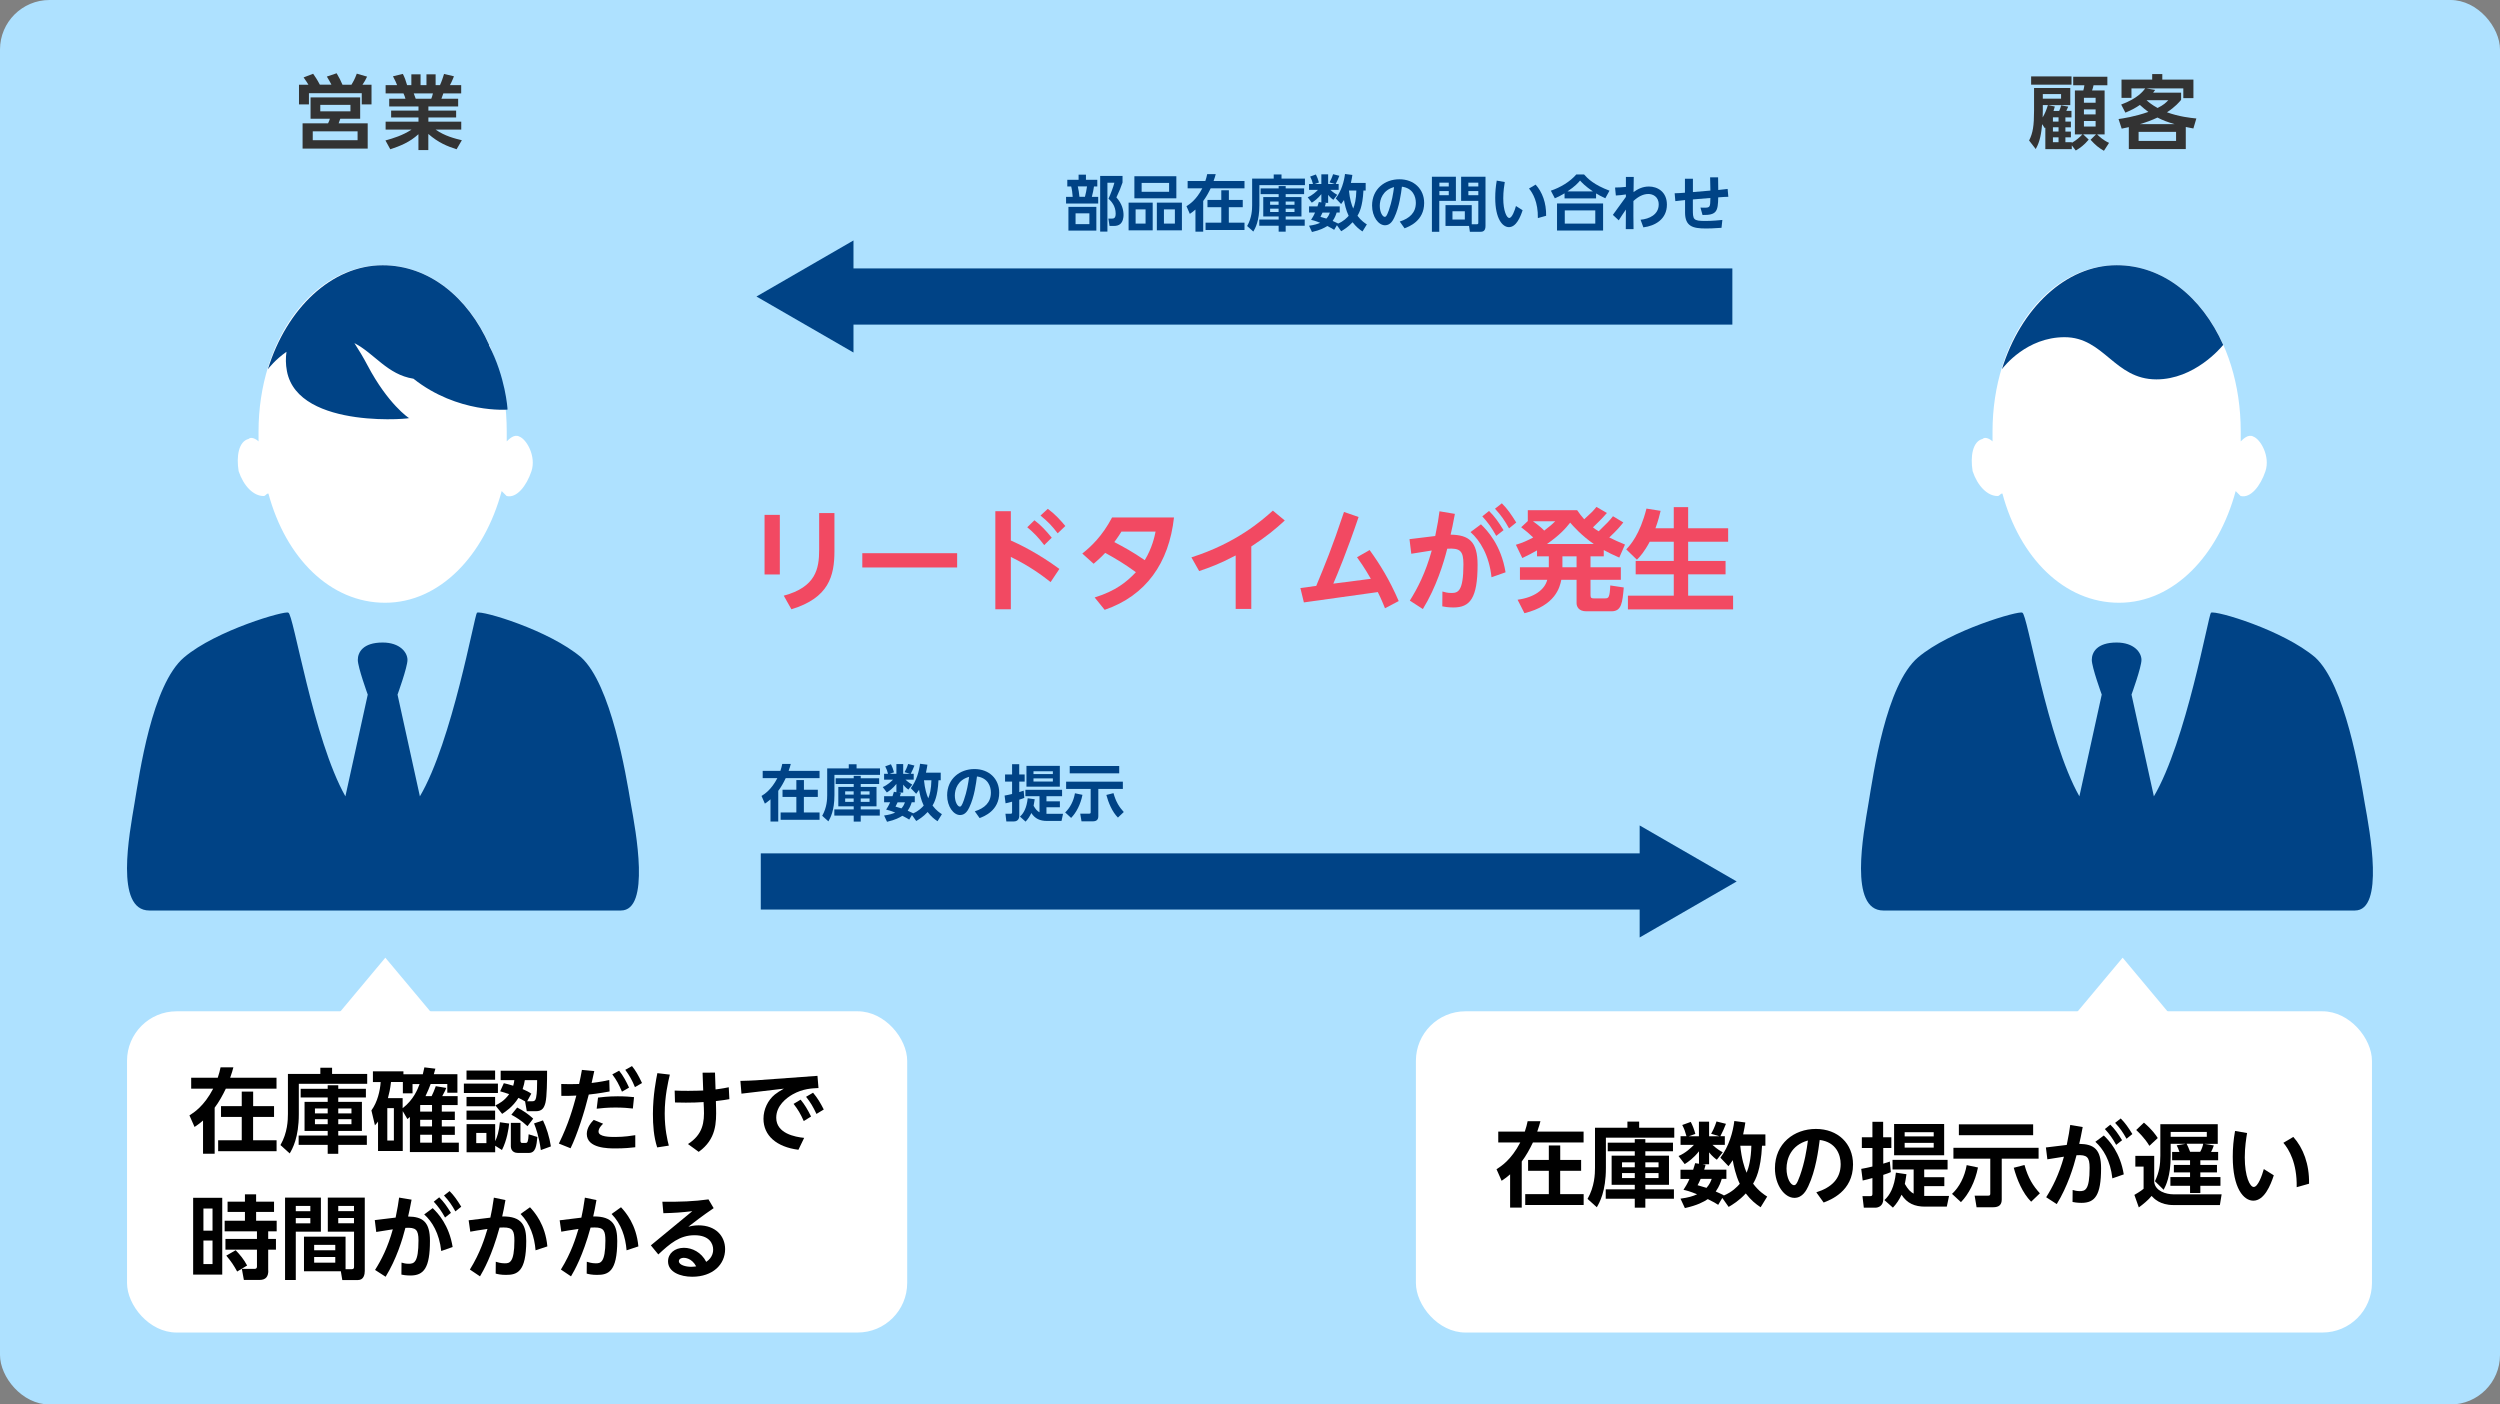 <?xml version="1.0" encoding="UTF-8"?><svg id="object" xmlns="http://www.w3.org/2000/svg" viewBox="0 0 445 250"><rect x="0" y="0" width="445" height="250" fill="#808080" stroke="none"/><defs><style>.cls-1{fill:none;stroke:#004386;stroke-miterlimit:10;stroke-width:10px;}.cls-2,.cls-3,.cls-4,.cls-5,.cls-6,.cls-7{stroke-width:0px;}.cls-3{fill:#aee1ff;}.cls-4{fill:#333;}.cls-5{fill:#fff;}.cls-6{fill:#f24962;}.cls-7{fill:#004386;}</style></defs><rect class="cls-3" width="445" height="250" rx="8.82" ry="8.82"/><rect class="cls-5" x="22.61" y="180.01" width="138.87" height="57.18" rx="8.82" ry="8.82"/><rect class="cls-5" x="252.03" y="180.01" width="170.18" height="57.18" rx="8.82" ry="8.82"/><path class="cls-7" d="m420.94,143.07c-.88-5.3-3.53-21.21-8.84-26.06-5.74-4.86-17.67-8.39-18.55-7.95-.44.44-4.42,22.97-10.16,32.69l-3.98-18.11s1.77-4.86,1.77-6.18-1.33-3.09-4.42-3.09c-3.53,0-4.42,1.77-4.42,3.09s1.77,6.18,1.77,6.18l-3.98,18.11c-5.74-10.16-9.28-32.69-10.16-32.69-.44-.44-12.81,3.09-18.55,7.95-5.74,4.86-7.95,20.76-8.84,26.06-.88,5.3-3.53,19,2.65,19h83.94c5.3,0,2.65-14.14,1.77-19Z"/><path class="cls-5" d="m401.06,77.69c-.88-.44-1.77.44-2.21.88v-1.77c0-16.79-9.72-29.6-22.09-29.6s-22.09,13.25-22.09,29.6v1.77c-.44-.44-1.33-.88-1.77-.44-1.77.44-2.21,3.09-1.77,5.74.88,2.65,2.65,4.42,4.42,4.42.44,0,.44-.44.88-.44,3.09,11.49,11.04,19.44,20.76,19.44s17.67-8.39,20.76-19.88c.29.29.59.59.88.88,1.77.44,3.53-1.77,4.42-4.42.88-2.65-.88-5.74-2.21-6.18h0Z"/><path class="cls-7" d="m367.49,60.02c7.07,0,8.84,7.51,16.35,7.51,6.77,0,11.5-5.65,11.89-6.14-3.83-8.6-10.81-14.18-18.96-14.18-9.06,0-17.09,7.66-20.43,18.51.36-.48,4.41-5.7,11.16-5.7Z"/><path class="cls-7" d="m112.29,143.07c-.88-5.3-3.53-21.21-8.84-26.06-5.74-4.86-17.67-8.39-18.55-7.95-.44.44-4.42,22.97-10.16,32.69l-3.98-18.11s1.77-4.86,1.77-6.18-1.33-3.09-4.42-3.09c-3.53,0-4.42,1.77-4.42,3.09s1.77,6.18,1.77,6.18l-3.98,18.11c-5.74-10.16-9.28-32.69-10.16-32.69-.44-.44-12.81,3.09-18.55,7.95-5.74,4.86-7.95,20.76-8.84,26.06-.88,5.3-3.53,19,2.65,19h83.94c5.3,0,2.65-14.14,1.77-19Z"/><path class="cls-5" d="m92.41,77.69c-.88-.44-1.77.44-2.21.88v-1.77c0-16.79-9.72-29.6-22.09-29.6s-22.09,13.25-22.09,29.6v1.77c-.44-.44-1.33-.88-1.77-.44-1.77.44-2.21,3.09-1.77,5.74.88,2.65,2.65,4.42,4.42,4.42.44,0,.44-.44.88-.44,3.09,11.49,11.04,19.44,20.76,19.44s17.67-8.39,20.76-19.88c.29.29.59.59.88.88,1.77.44,3.53-1.77,4.42-4.42.88-2.65-.88-5.74-2.21-6.18h0Z"/><path class="cls-7" d="m87.03,61.45s.03-.04.04-.05c-3.83-8.6-10.81-14.18-18.96-14.18-9.06,0-17.09,7.66-20.43,18.51.18-.24,1.33-1.72,3.31-3.11-.15,1.07-.15,2.22.08,3.43,2,10.68,23.48,8.39,21.69,8.34,0,0-3.67-2.4-7.34-9.35-.75-1.43-1.55-2.75-2.34-3.97,3.58,1.86,5.88,5.62,10.51,6.34,7.9,6.25,16.75,5.5,16.75,5.5,0-.22-.36-5.75-3.31-11.46Z"/><path class="cls-2" d="m36.14,199.45c-.68.6-1.09.86-1.51,1.15l-.91-2.06c.79-.5,2.59-1.62,4.23-4.76h-3.92v-1.94h4.73c.26-.75.37-1.26.5-1.85h2.28c-.15.54-.24.94-.57,1.85h8.25v1.94h-9.02c-.58,1.21-1.23,2.38-1.99,3.39v8.2h-2.07v-5.91Zm12.64-2.56v1.93h-3.73v4.15h4.18v1.94h-10.4v-1.94h4.2v-4.15h-3.69v-1.93h3.69v-2.58h2.03v2.58h3.73Z"/><path class="cls-2" d="m65.36,192.92h-12.17v5.39c0,4.2-1.13,6.17-1.62,7l-1.65-1.49c1.26-2.17,1.33-4.44,1.33-5.52v-7.14h5.77v-1.1h2.09v1.1h6.25v1.76Zm-.23.89v1.54h-4.92v.78h4.21v5.18h-4.21v.81h5.09v1.67h-5.09v1.59h-1.88v-1.59h-5.17v-1.67h5.17v-.81h-4.12v-5.18h4.12v-.78h-4.81v-1.54h4.81v-.63h1.88v.63h4.92Zm-9.07,3.5v.88h2.27v-.88h-2.27Zm0,1.91v.89h2.27v-.89h-2.27Zm4.15-1.91v.88h2.35v-.88h-2.35Zm0,1.91v.89h2.35v-.89h-2.35Z"/><path class="cls-2" d="m77.5,190.22c-.18.65-.19.73-.28.99h4.2v3.3h-1.8v-1.56h-2.96c-.28.75-.49,1.25-.92,2.16h1.09c.31-.62.4-.86.74-1.77l1.86.31c-.1.28-.21.58-.71,1.46h2.74v1.59h-2.82v1.17h2.32v1.49h-2.32v1.15h2.32v1.49h-2.32v1.4h3.03v1.67h-8.71v-6.25c-.15.13-.19.18-.44.37l-.83-1.41v7.1h-4.4v-5.25c-.16.24-.24.34-.55.68l-.63-2.66c1.07-1.43,1.55-3.52,1.65-5.04h-1.38v-1.91h5.43v.52h3.45c.13-.53.18-.78.28-1.23l1.98.24Zm-7.39,7.03h-1.17v5.77h1.17v-5.77Zm1.57,0c1.93-1.49,2.66-3.35,3.01-4.29h-1.26v1.65h-1.72v-2.01h-2.11c-.16,1.33-.31,1.98-.55,2.87h2.62v1.78Zm3.16-.57s-.03.03-.05.07v1.12h2.11v-1.18h-2.06Zm2.06,2.64h-2.11v1.18h2.11v-1.18Zm0,2.66h-2.11v1.41h2.11v-1.41Z"/><path class="cls-2" d="m88.63,192.88v1.68h-6.06v-1.68h6.06Zm-.5-2.32v1.63h-5.09v-1.63h5.09Zm0,4.7v1.65h-5.09v-1.65h5.09Zm0,2.43v1.63h-5.09v-1.63h5.09Zm2.5,2.3c-.08.86-.39,2.97-1.28,4.71l-1.21-.76v1.16h-5.09v-5h5.09v3.03c.34-.67.68-1.72.84-3.37l1.65.23Zm-4.05,1.67h-1.81v1.82h1.81v-1.82Zm6.87-5.62c-.47-.28-.76-.42-1.17-.62-.99,1.62-2.38,2.51-2.9,2.85l-1.2-1.51c.63-.31,1.6-.79,2.45-2.01-.73-.24-.99-.32-1.6-.5l.65-1.44c.55.13.83.19,1.67.45.13-.41.16-.68.2-1h-2.43v-1.67h8.26c0,1.72-.02,4.58-.29,5.69-.23.86-.54,1.52-1.72,1.52h-1.6l-.31-1.77Zm-.81,3.84v3.11c0,.15,0,.45.28.45h.66c.34,0,.44-.28.52-1.54l1.55.49c-.15,1.52-.28,2.83-1.51,2.83h-1.96c-1.15,0-1.25-.94-1.25-1.15v-4.2h1.7Zm1.25.58c-1.1-1.04-2.11-1.62-2.87-2.04l1.04-1.28c1.02.52,2.01,1.18,2.85,1.98l-1.02,1.34Zm.91-4.44c.31,0,.52-.13.62-.63.18-.83.19-2.02.19-3.13h-2.19c-.1.55-.16.91-.39,1.6.83.36,1.13.53,1.54.81l-.73,1.35h.96Zm1.47,8.7c-.34-2.46-.87-3.9-1.21-4.75l1.59-.54c.62,1.28,1.15,2.96,1.41,4.63l-1.78.65Z"/><path class="cls-2" d="m99.48,203.55c1.75-3.55,2.51-6.33,3.11-8.54-.96.05-1.34.06-2.67.06l-.02-2.12c.45.02.89.03,1.56.03s1.08-.02,1.62-.03c.24-1.07.32-1.51.5-2.51l2.2.21c-.29,1.38-.34,1.59-.47,2.12,1.55-.18,2.66-.42,3.14-.53l.06,2.04c-1.98.37-3.24.5-3.71.55-.75,3.05-2.07,7.18-3.24,9.56l-2.09-.84Zm7.87-3.52c-.24.23-.81.78-.81,1.39,0,.96,2.07.96,2.98.96,1.6,0,3-.23,3.56-.32v2.15c-.63.08-1.91.21-3.51.21-1.3,0-5.12,0-5.12-2.58,0-1.13.76-2.01,1.23-2.5l1.67.68Zm5.31-2.71c-.71-.08-1.72-.18-3.11-.18-1.54,0-2.59.13-3.34.21l.24-1.98c.52-.06,1.78-.23,3.51-.23,1.3,0,2.16.08,2.9.15l-.21,2.03Zm-2.46-6.74c.75.92,1.28,1.94,1.77,3.01l-1.26.73c-.57-1.33-.94-2.04-1.72-3.08l1.22-.66Zm2.3-.81c.62.76,1.1,1.57,1.78,3.01l-1.26.73c-.52-1.26-.96-2.04-1.72-3.08l1.2-.67Z"/><path class="cls-2" d="m119.23,191.29c-.29,1.23-.91,3.81-.91,6.93,0,2.77.49,4.78.73,5.7l-2.07.32c-.62-1.91-.76-3.94-.76-5.96,0-3.31.58-6.21.79-7.26l2.22.26Zm8.23,5.88c.06,2.67.05,5.61-3.09,7.86l-1.91-1.39c2.64-1.7,2.95-3.82,2.83-6.4l-.05-1.07c-.97.07-2.06.1-3.16.1-.84,0-1.38-.02-1.93-.03l-.06-2.12c.66.03,1.33.05,2.43.05,1.33,0,2.14-.05,2.65-.06l-.11-3.17,2.21-.02.1,3c.16-.03,1.15-.13,2.35-.39l.11,2.12c-.75.13-1.13.19-2.4.34l.03,1.2Z"/><path class="cls-2" d="m145.51,191.5l.18,2.17c-1.12.05-2.77.1-4.6,1.13-1.1.63-2.92,1.99-2.92,4.16,0,2.79,3.34,3.42,4.97,3.58l-1.02,2.12c-3.9-.5-6.22-2.53-6.22-5.52,0-1.68.78-3.3,2.01-4.31.37-.29,1.02-.73,1.62-1.05l-7.55.89-.19-2.27c1.04-.03,2.22-.06,2.85-.11l10.87-.79Zm-3,4.24c.73.88,1.25,1.77,1.86,3l-1.3.81c-.58-1.3-1.02-2.04-1.81-3.06l1.25-.75Zm2.22-1.23c.81.97,1.3,1.8,1.9,2.98l-1.3.79c-.62-1.31-1.02-1.99-1.85-3.05l1.25-.73Z"/><path class="cls-2" d="m39.56,213.21v13.67h-5.18v-13.67h5.18Zm-1.73,1.91h-1.62v3.94h1.62v-3.94Zm0,5.69h-1.62v4.2h1.62v-4.2Zm9.93,5.35c0,1.05-.42,1.67-1.56,1.67h-2.79l-.36-1.97h2.27c.28,0,.42-.13.42-.41v-3.01h-5.61v-1.91h5.61v-1.35h-5.75v-1.89h3.61v-1.56h-3.09v-1.83h3.09v-1.31h1.99v1.31h3.19v1.83h-3.19v1.56h3.66v1.89h-1.51v1.35h1.38v1.91h-1.38v3.73Zm-5.54.18c-.65-1.17-.99-1.69-1.94-2.84l1.67-.96c.81.86,1.38,1.52,2.04,2.72l-1.77,1.07Z"/><path class="cls-2" d="m50.74,213.17h6.38v6.07h-4.47v8.6h-1.91v-14.67Zm1.91,1.49v.93h2.59v-.93h-2.59Zm0,2.15v.94h2.59v-.94h-2.59Zm8.86,9.11h1.1c.39,0,.41-.24.41-.47v-6.21h-4.67v-6.07h6.58v13.06c0,.58-.16,1.62-1.23,1.62h-2.77l-.26-1.57h-6.56v-6.15h7.4v5.8Zm-5.59-4.33v.96h3.76v-.96h-3.76Zm0,2.15v1.01h3.76v-1.01h-3.76Zm4.29-9.09v.93h2.8v-.93h-2.8Zm0,2.15v.94h2.8v-.94h-2.8Z"/><path class="cls-2" d="m71.46,224.74c.34.1.75.21,1.26.21.96,0,1.77-.15,1.77-4.15,0-1.93-.47-2.35-2.33-2.24-.52,2.06-1.59,5.56-3.52,8.7l-1.88-1.21c1.12-1.78,2.27-4,3.16-7.23-.36.05-2.83.44-2.95.47l-.26-2.11,3.71-.45c.37-1.81.47-2.45.62-3.56l2.22.37c-.31,1.65-.41,2.09-.62,3,2.66.03,3.89,1,3.89,4.34,0,4.84-1.1,6.16-3.48,6.16-.79,0-1.36-.11-1.6-.16l.02-2.14Zm7.08-2.06c-.34-3.16-1.64-5.28-3.03-6.51l1.51-1.12c.96.92,2.92,3.03,3.55,6.92l-2.03.71Zm-.36-9.56c.84.84,1.36,1.59,2.09,2.77l-1.05.83c-.66-1.18-1.15-1.88-2.01-2.82l.97-.78Zm1.85-1.1c.81.81,1.34,1.59,2.07,2.77l-1.04.84c-.68-1.21-1.13-1.86-2.03-2.83l.99-.78Z"/><path class="cls-2" d="m89.97,213.61c-.26,1.49-.36,1.94-.58,2.92,3.6-.07,4.28,1.73,4.28,4.36,0,5.56-1.65,6.04-3.61,6.04-.88,0-1.46-.13-1.83-.23l.02-2.11c.32.1.89.28,1.59.28.81,0,1.72-.05,1.72-4.03,0-1.75-.28-2.35-1.91-2.35-.23,0-.31,0-.73.02-1.39,5.07-2.85,7.6-3.48,8.68l-1.8-1.21c1.9-3.08,2.64-5.62,3.13-7.23-1.52.21-2.33.36-3.06.49l-.29-2.03,3.86-.47c.24-1.08.39-1.86.63-3.56l2.09.44Zm5.36,8.94c-.19-2.4-.96-4.71-2.67-6.46l1.68-1.2c.84.91,2.74,3.09,3.09,6.97l-2.11.7Z"/><path class="cls-2" d="m106.17,213.61c-.26,1.49-.36,1.94-.58,2.92,3.6-.07,4.28,1.73,4.28,4.36,0,5.56-1.65,6.04-3.61,6.04-.88,0-1.46-.13-1.83-.23l.02-2.11c.32.1.89.28,1.59.28.81,0,1.72-.05,1.72-4.03,0-1.75-.28-2.35-1.91-2.35-.23,0-.31,0-.73.02-1.39,5.07-2.85,7.6-3.48,8.68l-1.8-1.21c1.9-3.08,2.64-5.62,3.13-7.23-1.52.21-2.33.36-3.06.49l-.29-2.03,3.86-.47c.24-1.08.39-1.86.63-3.56l2.09.44Zm5.36,8.94c-.19-2.4-.96-4.71-2.67-6.46l1.68-1.2c.84.91,2.74,3.09,3.09,6.97l-2.11.7Z"/><path class="cls-2" d="m115.88,221.65l7.35-6.06c-1.98.23-3.06.31-5.15.36l-.18-2.04c3.16.03,5.65-.06,8.21-.42l.92,1.56c-2.11,1.44-3.58,2.59-4.5,3.3.44-.1.99-.24,1.81-.24,3.05,0,4.73,1.91,4.73,4.24,0,2.74-2.22,4.91-5.85,4.91-2.12,0-4.31-.83-4.31-2.74,0-1.39,1.17-2.41,2.83-2.41,1.46,0,3.09.78,3.97,2.5,1.23-.81,1.23-1.93,1.23-2.2,0-1.02-.65-2.54-3.31-2.54s-4.37,1.49-6.45,3.42l-1.33-1.62Zm5.8,2.24c-.42,0-.84.21-.84.6,0,.7,1.28,1,2.17,1,.42,0,.73-.05.91-.08-.81-1.52-2.07-1.52-2.24-1.52Z"/><path class="cls-4" d="m59,15.08c-.3-.59-.46-.86-.82-1.45l1.74-.59c.55.95.68,1.21,1.04,2.04h1.6c.22-.36.56-.91.95-1.97l1.83.53c-.2.45-.53,1.04-.82,1.44h1.61v3.5h-1.74v-1.99h-9.4v1.99h-1.77v-3.5h1.68c-.1-.16-.42-.71-.86-1.3l1.7-.65c.34.49.72,1.04,1.19,1.94h2.07Zm5.1,6.05h-3.53c-.04.13-.25.71-.29.82h5.17v4.5h-11.59v-4.5h4.54c.2-.39.26-.62.32-.82h-3.44v-3.79h8.83v3.79Zm-.45,2.25h-7.98v1.57h7.98v-1.57Zm-1.27-4.71h-5.37v1.15h5.37v-1.15Z"/><path class="cls-4" d="m81.25,26.56c-1.57-.5-3.2-1.14-5.01-2.72v2.87h-1.76v-2.82c-1.58,1.45-3.31,2.12-5.01,2.68l-.86-1.57c1.35-.37,3.11-.91,4.64-1.93h-4.61v-1.41h5.85v-.75h-4.87v-1.22h4.87v-.74h-5.21v-1.37h2.89c-.04-.19-.23-.75-.35-.95h-3.18v-1.48h2.04c-.1-.27-.27-.71-.73-1.57l1.76-.42c.35.69.5,1.14.75,1.99h.76v-1.92h1.64v1.92h1.05v-1.92h1.63v1.92h.78c.27-.58.56-1.44.72-1.99l1.76.42c-.06.14-.33.89-.71,1.57h2v1.48h-3.18c-.19.53-.23.68-.34.95h2.98v1.37h-5.3v.74h4.94v1.22h-4.94v.75h5.85v1.41h-4.56c1.6,1.14,3.48,1.61,4.67,1.89l-.94,1.61Zm-4.49-8.98c.09-.2.19-.46.3-.95h-3.41c.06.13.29.81.35.95h2.76Z"/><path class="cls-4" d="m366.54,19.72c.19-.42.22-.52.34-.96l1.27.22c-.09.19-.23.52-.35.75h.92v1.17h-1.08v.75h.98v1.01h-.98v.76h.98v1.02h-.98v.87h1.14v.12c.88-.53,1.32-.92,1.89-1.51h-1.34v-7.82h1.5c.09-.32.13-.49.19-.92h-1.99v-1.52h6.08v1.52h-2.46c-.06.3-.16.65-.26.92h2.23v7.82h-1.34c.39.37,1.08,1.04,2.13,1.51l-.91,1.41c-.96-.55-1.48-.98-2.38-1.96l.98-.97h-2.3l.99.94c-.82.98-1.5,1.47-2.3,1.94l-.71-.92v.68h-4.71v-3.84s-.04.06-.09.11l-.48-.72c-.14,1.55-.36,3.08-1.14,4.43l-1.18-1.52c.68-1.33.88-2.66.88-5.29v-4.06h6.45v3.05h-3.99l1.24.25c-.09.33-.13.48-.23.78h1Zm2.19-6.12v1.47h-7.19v-1.47h7.19Zm-5.11,6.15c0,.42-.01.59-.03,1.15.38-.62.68-1.34.94-2.2h-.91v1.05Zm3.25-3.01h-3.25v.82h3.25v-.82Zm-.45,4.15h-1v.75h1v-.75Zm0,1.76h-1v.76h1v-.76Zm0,1.79h-1v.87h1v-.87Zm6.6-7.03h-2.08v.88h2.08v-.88Zm0,2.06h-2.08v.89h2.08v-.89Zm0,2.07h-2.08v.98h2.08v-.98Z"/><path class="cls-4" d="m390.42,22.87c-.81-.16-.99-.19-1.35-.27v3.93h-10.14v-3.9c-.36.07-.98.22-1.27.27l-.56-1.71c.71-.1,2.89-.42,5.31-1.27-.53-.39-.88-.66-1.51-1.24-.73.49-1.33.85-2.58,1.37l-.75-1.44c2.94-1.09,3.89-2.36,4.28-2.87h-2.45v1.68h-1.77v-3.25h5.46v-.99h1.8v.99h5.54v3.3h-1.8v-1.73h-6.57l1.56.27c-.09.13-.29.39-.36.48h4.98v1.28c-.32.39-1.04,1.25-2.52,2.22,2.17.78,4.13.99,5.23,1.1l-.53,1.78Zm-3.08.6h-6.67v1.61h6.67v-1.61Zm-.24-1.37c-1.34-.39-2.13-.69-3.07-1.18-1.05.5-2.02.85-3.15,1.18h6.22Zm-5.01-4.26c.42.38.92.81,1.96,1.38,1.12-.56,1.48-.94,1.9-1.38h-3.86Z"/><path class="cls-7" d="m191.99,32v-.91h1.31v.91h2.02v1.19h-.59c-.06.52-.21,1.19-.38,1.85h1.13v1.19h-5.72v-1.19h1.18c-.03-.56-.13-1.34-.27-1.85h-.69v-1.19h2.02Zm3.16,9.05h-4.97v-4.23h4.97v4.23Zm-1.24-3.08h-2.46v1.93h2.46v-1.93Zm-.79-2.94c.16-.55.28-1.25.37-1.85h-1.64c.13.63.23,1.11.29,1.85h.98Zm2.71,6.19v-9.9h3.98v1.17c-.32.94-.56,1.51-1.09,2.65,1.01,1.12,1.27,2.27,1.27,3.14,0,.43-.1,1.16-.57,1.58-.28.25-.66.36-1.17.36h-.75l-.21-1.31h.63c.3,0,.67-.04.67-.88,0-1.42-.83-2.23-1.28-2.67.35-.71.85-2.05,1.05-2.83h-1.24v8.69h-1.3Z"/><path class="cls-7" d="m205.18,36.07v4.93h-4.29v-4.93h4.29Zm4.21-4.7v3.93h-7.47v-3.93h7.47Zm-7.25,5.9v2.53h1.77v-2.53h-1.77Zm1.07-4.71v1.58h4.89v-1.58h-4.89Zm7.17,3.51v4.93h-4.46v-4.93h4.46Zm-3.2,1.2v2.53h1.95v-2.53h-1.95Z"/><path class="cls-7" d="m212.79,37.3c-.45.4-.72.57-1,.77l-.6-1.37c.53-.33,1.73-1.08,2.82-3.18h-2.61v-1.3h3.15c.17-.5.25-.84.33-1.23h1.52c-.1.36-.16.63-.38,1.23h5.5v1.3h-6.02c-.39.81-.82,1.59-1.33,2.26v5.46h-1.38v-3.94Zm8.42-1.71v1.29h-2.48v2.76h2.79v1.3h-6.93v-1.3h2.8v-2.76h-2.46v-1.29h2.46v-1.72h1.35v1.72h2.48Z"/><path class="cls-7" d="m232.28,32.95h-8.11v3.6c0,2.8-.75,4.12-1.08,4.67l-1.1-.99c.84-1.45.89-2.96.89-3.68v-4.76h3.84v-.73h1.39v.73h4.17v1.18Zm-.15.59v1.02h-3.28v.52h2.81v3.45h-2.81v.54h3.39v1.11h-3.39v1.06h-1.25v-1.06h-3.45v-1.11h3.45v-.54h-2.74v-3.45h2.74v-.52h-3.21v-1.02h3.21v-.42h1.25v.42h3.28Zm-6.05,2.33v.58h1.51v-.58h-1.51Zm0,1.27v.59h1.51v-.59h-1.51Zm2.77-1.27v.58h1.57v-.58h-1.57Zm0,1.27v.59h1.57v-.59h-1.57Z"/><path class="cls-7" d="m243.09,32.57v1.34h-.4c-.14,2.93-.78,4.02-1.06,4.5.67.9,1.36,1.34,1.67,1.53l-.78,1.26c-.62-.41-1.14-.84-1.76-1.64-.78.85-1.59,1.34-2.03,1.6l-.76-1.07-.49.82c-.3-.19-.52-.33-1.23-.68-.5.33-1.23.73-2.72,1.07l-.52-1.12c.95-.13,1.49-.3,1.98-.52-.91-.37-1.33-.46-1.62-.53.23-.36.45-.69.71-1.3h-1.07v-1.09h1.5c.12-.33.17-.57.24-.78l.45.08v-1.48c-.65.82-1.27,1.25-1.7,1.52l-.73-.96c.85-.36,1.51-1,1.83-1.32h-1.59v-1.04h.7c-.15-.56-.25-.83-.5-1.33l1.02-.37c.22.41.41.92.54,1.43l-.78.27h1.21v-1.73h1.21v1.73h1.22l-.98-.29c.15-.26.41-.75.64-1.46l1.12.28c-.23.61-.37.88-.66,1.47h.53v1.04h-1.47c.59.54,1.01.77,1.22.88l-.7.89c-.21-.14-.55-.41-.92-.88v1.42h-.79l.37.06c-.04.17-.05.25-.16.57h2.64v1.09h-.55c-.1.33-.26.85-.71,1.5.33.14.6.27.95.44l-.03.05c1.05-.43,1.63-1.07,1.93-1.4-.49-1-.72-2.17-.83-2.81-.21.32-.36.52-.51.71l-.96-1c1.04-1.36,1.49-3.06,1.65-4.35l1.31.17c-.05.37-.1.69-.26,1.42h2.62Zm-7.68,5.27c-.14.31-.25.54-.37.76.35.1.63.17,1.06.31.39-.44.52-.8.62-1.07h-1.31Zm4.7-3.93c.15,1.54.47,2.56.76,3.21.25-.59.53-1.62.56-3.21h-1.32Z"/><path class="cls-7" d="m249.14,39.44c1.77-.56,2.88-1.58,2.88-3.34,0-1.1-.52-2.61-2.48-2.87-.15,1.18-.46,3.62-1.36,5.5-.21.43-.66,1.37-1.64,1.37-1.18,0-2.31-1.52-2.31-3.51,0-2.94,2.26-4.68,4.86-4.68s4.41,1.73,4.41,4.22c0,3.21-2.72,4.22-3.49,4.51l-.86-1.21Zm-3.54-2.82c0,1.15.49,1.98.89,1.98.16,0,.32-.04.71-1.13.56-1.6.79-3.01.94-4.17-2.02.55-2.54,2.2-2.54,3.33Z"/><path class="cls-7" d="m254.89,31.46h4.26v4.29h-2.96v5.51h-1.31v-9.79Zm1.32,1.05v.68h1.67v-.68h-1.67Zm0,1.5v.73h1.67v-.73h-1.67Zm5.76,5.91h.89c.25,0,.28-.11.28-.29v-3.88h-3.06v-4.29h4.34v8.76c0,.99-.56,1.04-.93,1.04h-1.85l-.15-1.04h-4.19v-3.71h4.67v3.41Zm-3.43-2.31v1.47h2.2v-1.47h-2.2Zm2.83-5.1v.68h1.77v-.68h-1.77Zm0,1.5v.73h1.77v-.73h-1.77Z"/><path class="cls-7" d="m271.02,37.43c-.38,1.18-1.13,3-2.43,3-1.14,0-2.44-1.47-2.44-5.21,0-1.07.09-2.02.27-3.07l1.43.25c-.1.61-.27,1.67-.27,2.89,0,2.28.62,3.51,1.06,3.51.51,0,.99-1.37,1.2-2.13l1.19.75Zm2.72,1.39c.05-2.87-.93-4.49-1.58-5.26l1.18-.7c1.18,1.32,1.91,3.24,1.87,5.55l-1.47.41Z"/><path class="cls-7" d="m285.74,35.29c-.67-.3-1.07-.52-1.64-.86v.88h-5.61v-.9c-.6.36-1,.57-1.73.89l-.71-1.36c1.66-.55,3.41-1.58,4.53-2.89h1.38c.67.76,1.76,1.85,4.53,2.89l-.75,1.36Zm-.39.93v4.81h-8.2v-4.81h8.2Zm-1.39,1.23h-5.43v2.35h5.43v-2.35Zm-.42-3.38c-1.37-.92-1.94-1.55-2.29-1.93-.32.38-.86,1.01-2.24,1.93h4.53Z"/><path class="cls-7" d="m292.03,39.11c1.54-.13,3.22-.92,3.22-2.71,0-1.47-1.14-1.87-1.83-1.87-.91,0-1.76.42-2.67,1.25-.02,1.84,0,3.53.02,5h-1.38l.02-3.48c-.45.64-.85,1.25-1.27,1.92l-1.05-.97c1.08-1.47,2.24-3.08,2.32-3.2v-.44c-.8.12-1.04.14-1.79.19l-.14-1.42c.56-.01,1.39-.04,1.93-.11v-1.78h1.4c0,.36-.04,2.57-.04,2.7.74-.54,1.62-.99,2.74-.99,1.49,0,3.2.91,3.2,3.23,0,2.6-2.13,3.79-4.19,4.04l-.5-1.36Z"/><path class="cls-7" d="m304.45,33.92l-.05-2.35h1.42s.03,2.25.03,2.25c.56-.05,1.12-.11,1.67-.19l.12,1.4c-.55.01-.78.03-1.8.1-.03,2.48-.27,3.18-2.79,3.14l-.37-1.32c.17.01.37.02.64.02,1.1,0,1.1-.1,1.13-1.73l-3.12.26v1.64c0,1.94,0,2.19,2.25,2.19,1.17,0,2.53-.13,3-.18l-.15,1.4c-1.33.11-2.41.12-2.78.12-2.34,0-3.7-.38-3.71-2.82v-2.24c-.09.01-.98.09-1.73.19l-.12-1.4c.65-.01,1.19-.05,1.83-.1v-2.48s1.42,0,1.42,0v2.37l3.13-.27Z"/><path class="cls-7" d="m137.15,142.28c-.45.4-.72.57-1,.77l-.6-1.37c.53-.33,1.73-1.08,2.82-3.17h-2.61v-1.3h3.15c.17-.5.25-.84.33-1.23h1.52c-.1.36-.16.63-.38,1.23h5.5v1.3h-6.02c-.39.81-.82,1.59-1.33,2.26v5.46h-1.38v-3.94Zm8.42-1.71v1.29h-2.48v2.76h2.79v1.3h-6.93v-1.3h2.8v-2.76h-2.46v-1.29h2.46v-1.72h1.35v1.72h2.48Z"/><path class="cls-7" d="m156.64,137.93h-8.11v3.6c0,2.8-.75,4.11-1.08,4.67l-1.1-.99c.84-1.45.89-2.96.89-3.68v-4.76h3.84v-.73h1.39v.73h4.17v1.18Zm-.15.6v1.02h-3.28v.52h2.81v3.46h-2.81v.54h3.39v1.11h-3.39v1.06h-1.25v-1.06h-3.45v-1.11h3.45v-.54h-2.74v-3.46h2.74v-.52h-3.21v-1.02h3.21v-.42h1.25v.42h3.28Zm-6.05,2.33v.58h1.51v-.58h-1.51Zm0,1.27v.6h1.51v-.6h-1.51Zm2.77-1.27v.58h1.57v-.58h-1.57Zm0,1.27v.6h1.57v-.6h-1.57Z"/><path class="cls-7" d="m167.45,137.55v1.34h-.4c-.14,2.93-.78,4.02-1.06,4.5.67.9,1.36,1.34,1.67,1.53l-.78,1.26c-.62-.41-1.14-.84-1.76-1.64-.78.85-1.59,1.34-2.03,1.6l-.76-1.07-.49.82c-.3-.19-.52-.33-1.23-.68-.5.33-1.23.73-2.72,1.07l-.52-1.12c.95-.13,1.49-.3,1.98-.52-.91-.37-1.33-.46-1.62-.53.23-.36.45-.69.71-1.3h-1.07v-1.09h1.5c.12-.33.17-.57.24-.78l.45.08v-1.48c-.65.82-1.27,1.25-1.7,1.52l-.73-.96c.85-.36,1.51-1,1.83-1.32h-1.59v-1.04h.7c-.15-.56-.25-.83-.5-1.33l1.02-.37c.22.41.41.92.54,1.43l-.78.27h1.21v-1.73h1.21v1.73h1.22l-.98-.29c.15-.26.41-.75.64-1.46l1.12.28c-.23.6-.37.88-.66,1.47h.53v1.04h-1.47c.59.54,1.01.77,1.22.88l-.7.89c-.21-.14-.55-.41-.92-.88v1.42h-.79l.37.06c-.04.17-.05.25-.16.57h2.64v1.09h-.55c-.1.33-.26.85-.71,1.5.33.14.6.27.95.44l-.03.05c1.05-.43,1.63-1.07,1.93-1.4-.49-1-.72-2.17-.83-2.81-.21.32-.36.52-.51.71l-.96-1c1.04-1.36,1.49-3.06,1.65-4.35l1.31.17c-.05.37-.1.69-.26,1.42h2.62Zm-7.68,5.27c-.14.31-.25.54-.37.76.35.1.63.17,1.06.31.39-.44.52-.8.62-1.07h-1.31Zm4.7-3.93c.15,1.54.47,2.56.76,3.21.25-.59.53-1.62.56-3.21h-1.32Z"/><path class="cls-7" d="m173.5,144.42c1.77-.56,2.88-1.58,2.88-3.34,0-1.1-.52-2.61-2.48-2.87-.15,1.18-.46,3.62-1.36,5.5-.21.43-.66,1.37-1.64,1.37-1.18,0-2.31-1.52-2.31-3.51,0-2.94,2.26-4.68,4.86-4.68s4.41,1.73,4.41,4.22c0,3.21-2.72,4.22-3.49,4.51l-.86-1.21Zm-3.54-2.82c0,1.14.49,1.98.89,1.98.16,0,.32-.04.71-1.13.56-1.6.79-3.01.94-4.17-2.02.55-2.54,2.2-2.54,3.33Z"/><path class="cls-7" d="m182.33,142.02c-.25.11-.39.16-.9.32v2.88c0,.82-.6,1-.95,1h-1.35l-.16-1.37h.94c.18,0,.24-.09.24-.26v-1.89c-.47.14-.71.19-1.16.29l-.17-1.38c.5-.09.8-.15,1.33-.28v-2.2h-1.25v-1.27h1.25v-1.83h1.27v1.83h.97v1.27h-.96v1.86c.27-.08.4-.12.78-.25l.12,1.27Zm-.76,3.32c.64-.57,1.18-1.53,1.36-3.25l1.25.18c-.08.53-.12.77-.2,1.16.36.63.65.94,1.05,1.16v-2.87h-2.51v-1.14h6.53v1.14h-2.78v.92h2.39v1.06h-2.39v1.16h2.95l-.27,1.27h-2.59c-1.19,0-2.13-.38-2.78-1.41-.28.58-.58,1.07-1.03,1.53l-1-.9Zm7.08-5.31h-5.94v-3.71h5.94v3.71Zm-1.24-2.74h-3.45v.5h3.45v-.5Zm0,1.26h-3.45v.56h3.45v-.56Z"/><path class="cls-7" d="m192.68,141.47c-.33,1.7-1.1,3.18-2.02,4.12l-1.06-.98c.86-.8,1.5-2.02,1.74-3.41l1.34.28Zm-2.92-2.33h10.11v1.29h-4.37v4.85c0,.63-.32.92-1.01.92h-1.98l-.23-1.37h1.61c.24,0,.25-.13.25-.28v-4.12h-4.37v-1.29Zm.65-2.79h8.81v1.3h-8.81v-1.3Zm8.58,9.18c-1.03-1.03-1.7-2.67-2.06-4.03l1.27-.32c.44,1.57,1.02,2.47,1.83,3.36l-1.04.99Z"/><path class="cls-2" d="m268.8,209.03c-.68.6-1.09.86-1.51,1.15l-.91-2.06c.79-.5,2.59-1.62,4.23-4.76h-3.92v-1.94h4.73c.26-.75.37-1.26.5-1.85h2.28c-.15.53-.24.94-.57,1.85h8.25v1.94h-9.02c-.58,1.22-1.23,2.38-1.99,3.39v8.2h-2.07v-5.91Zm12.64-2.56v1.93h-3.73v4.15h4.18v1.94h-10.4v-1.94h4.2v-4.15h-3.69v-1.93h3.69v-2.58h2.03v2.58h3.73Z"/><path class="cls-2" d="m298.02,202.5h-12.17v5.39c0,4.2-1.13,6.17-1.62,7l-1.65-1.49c1.26-2.17,1.33-4.44,1.33-5.52v-7.14h5.77v-1.1h2.09v1.1h6.25v1.76Zm-.23.89v1.54h-4.92v.78h4.21v5.18h-4.21v.81h5.09v1.67h-5.09v1.59h-1.88v-1.59h-5.17v-1.67h5.17v-.81h-4.12v-5.18h4.12v-.78h-4.81v-1.54h4.81v-.63h1.88v.63h4.92Zm-9.07,3.5v.88h2.27v-.88h-2.27Zm0,1.91v.89h2.27v-.89h-2.27Zm4.15-1.91v.88h2.35v-.88h-2.35Zm0,1.91v.89h2.35v-.89h-2.35Z"/><path class="cls-2" d="m314.24,201.93v2.01h-.6c-.21,4.39-1.17,6.03-1.59,6.75,1,1.34,2.04,2.01,2.51,2.3l-1.17,1.9c-.92-.62-1.72-1.26-2.64-2.46-1.17,1.28-2.38,2.01-3.05,2.4l-1.13-1.6-.73,1.23c-.45-.29-.78-.5-1.85-1.02-.75.5-1.85,1.1-4.08,1.6l-.78-1.68c1.43-.19,2.24-.45,2.96-.78-1.36-.55-1.99-.7-2.43-.79.34-.54.68-1.04,1.07-1.94h-1.6v-1.64h2.25c.18-.5.26-.86.36-1.17l.68.11v-2.22c-.97,1.23-1.91,1.88-2.54,2.28l-1.1-1.44c1.28-.53,2.27-1.51,2.74-1.98h-2.38v-1.55h1.05c-.23-.84-.37-1.25-.75-1.99l1.52-.55c.32.62.62,1.38.81,2.14l-1.17.41h1.81v-2.59h1.81v2.59h1.83l-1.47-.44c.23-.39.62-1.12.96-2.19l1.68.42c-.34.91-.55,1.31-.99,2.2h.79v1.55h-2.2c.89.81,1.52,1.15,1.83,1.31l-1.05,1.33c-.31-.21-.83-.62-1.38-1.31v2.12h-1.18l.55.1c-.07.26-.08.37-.24.86h3.95v1.64h-.83c-.15.5-.39,1.28-1.07,2.25.5.21.91.41,1.43.66l-.05.08c1.57-.65,2.45-1.6,2.9-2.11-.73-1.51-1.09-3.26-1.25-4.21-.31.49-.54.78-.76,1.07l-1.44-1.51c1.55-2.04,2.24-4.58,2.48-6.53l1.96.26c-.08.55-.15,1.04-.39,2.12h3.94Zm-11.52,7.91c-.21.47-.37.81-.55,1.13.52.15.94.26,1.59.47.58-.66.78-1.2.92-1.6h-1.96Zm7.05-5.9c.23,2.32.71,3.84,1.13,4.81.37-.89.79-2.43.84-4.81h-1.98Z"/><path class="cls-2" d="m323.31,212.23c2.66-.84,4.33-2.37,4.33-5.01,0-1.65-.78-3.92-3.73-4.31-.23,1.77-.7,5.43-2.04,8.25-.31.65-.99,2.06-2.46,2.06-1.77,0-3.47-2.28-3.47-5.26,0-4.41,3.39-7.01,7.29-7.01s6.61,2.59,6.61,6.33c0,4.81-4.08,6.33-5.23,6.77l-1.3-1.81Zm-5.31-4.23c0,1.72.73,2.96,1.33,2.96.24,0,.49-.06,1.07-1.7.84-2.4,1.18-4.52,1.41-6.25-3.03.83-3.81,3.3-3.81,4.99Z"/><path class="cls-2" d="m336.56,208.64c-.37.16-.58.24-1.34.49v4.33c0,1.23-.91,1.51-1.43,1.51h-2.03l-.24-2.06h1.41c.28,0,.36-.13.36-.39v-2.83c-.71.21-1.07.29-1.73.44l-.26-2.07c.75-.13,1.2-.23,1.99-.42v-3.3h-1.88v-1.91h1.88v-2.75h1.91v2.75h1.46v1.91h-1.44v2.79c.4-.11.6-.18,1.17-.37l.18,1.91Zm-1.13,4.97c.96-.86,1.77-2.3,2.04-4.88l1.88.28c-.11.79-.18,1.15-.29,1.73.54.94.97,1.41,1.57,1.73v-4.31h-3.76v-1.71h9.8v1.71h-4.16v1.38h3.58v1.59h-3.58v1.74h4.42l-.4,1.91h-3.89c-1.78,0-3.19-.57-4.16-2.12-.42.88-.88,1.6-1.54,2.3l-1.51-1.34Zm10.63-7.97h-8.91v-5.57h8.91v5.57Zm-1.86-4.11h-5.17v.75h5.17v-.75Zm0,1.9h-5.17v.84h5.17v-.84Z"/><path class="cls-2" d="m352.08,207.81c-.5,2.54-1.65,4.76-3.03,6.17l-1.59-1.47c1.3-1.2,2.25-3.03,2.61-5.12l2.01.42Zm-4.37-3.5h15.16v1.93h-6.56v7.27c0,.94-.49,1.38-1.52,1.38h-2.96l-.34-2.06h2.41c.36,0,.37-.19.37-.42v-6.17h-6.56v-1.93Zm.97-4.18h13.22v1.94h-13.22v-1.94Zm12.86,13.77c-1.54-1.54-2.54-4-3.09-6.04l1.91-.49c.66,2.35,1.52,3.71,2.74,5.04l-1.55,1.49Z"/><path class="cls-2" d="m368.92,211.81c.34.1.75.21,1.26.21.96,0,1.77-.15,1.77-4.15,0-1.93-.47-2.35-2.33-2.24-.52,2.06-1.59,5.56-3.52,8.7l-1.88-1.22c1.12-1.78,2.27-4,3.16-7.22-.36.05-2.83.44-2.95.47l-.26-2.11,3.71-.45c.37-1.81.47-2.45.62-3.56l2.22.37c-.31,1.65-.41,2.09-.62,3,2.66.03,3.89,1,3.89,4.34,0,4.84-1.1,6.16-3.48,6.16-.79,0-1.36-.11-1.6-.16l.02-2.14Zm7.08-2.06c-.34-3.16-1.64-5.28-3.03-6.51l1.51-1.12c.96.92,2.92,3.03,3.55,6.92l-2.03.71Zm-.36-9.56c.84.84,1.36,1.59,2.09,2.77l-1.05.83c-.66-1.18-1.15-1.88-2.01-2.82l.97-.78Zm1.85-1.1c.81.81,1.34,1.59,2.07,2.77l-1.04.84c-.68-1.21-1.13-1.86-2.03-2.83l.99-.78Z"/><path class="cls-2" d="m380.08,205.74h3.37v4.68c.21,1.6,2.11,2.17,3.45,2.17h8.55l-.31,1.91h-8.26c-2.4,0-3.48-1.17-3.9-1.62-.53.68-1.57,1.54-2.27,2.04l-.79-2.23c.08-.05,1.15-.65,1.64-1.09v-3.94h-1.47v-1.93Zm1.54-5.91c1.47,1.25,2.15,2.25,2.46,2.74l-1.49,1.39c-.83-1.41-1.99-2.48-2.35-2.82l1.38-1.31Zm7.35,3.77h-2.59v2.19c0,3.63-.88,5.28-1.25,5.99l-1.55-1.52c.78-1.64.96-2.98.96-4.55v-5.6h10.22v3.5h-2.37l1.67.28c-.03.1-.29.81-.49,1.15h1.26v1.49h-3.17v.83h2.96v1.33h-2.96v.83h3.58v1.55h-3.58v1.28h-1.83v-1.28h-3.5v-1.55h3.5v-.83h-2.88v-1.33h2.88v-.83h-3.19v-1.49h1.3c-.16-.49-.29-.79-.49-1.17l1.52-.26Zm-2.59-2.11v.86h6.43v-.86h-6.43Zm5.25,3.53c.26-.39.49-1.1.54-1.43h-2.95c.26.52.37.81.62,1.43h1.8Z"/><path class="cls-2" d="m404.73,209.22c-.57,1.77-1.7,4.5-3.64,4.5-1.72,0-3.66-2.2-3.66-7.81,0-1.6.13-3.03.41-4.6l2.14.37c-.15.91-.41,2.51-.41,4.34,0,3.42.92,5.26,1.59,5.26.76,0,1.49-2.06,1.8-3.19l1.78,1.12Zm4.08,2.09c.08-4.31-1.39-6.74-2.37-7.89l1.77-1.05c1.77,1.98,2.87,4.86,2.8,8.33l-2.2.62Z"/><polygon class="cls-5" points="68.59 170.47 60.07 180.66 77.12 180.66 68.59 170.47"/><polygon class="cls-5" points="377.83 170.47 369.3 180.66 386.35 180.66 377.83 170.47"/><line class="cls-1" x1="149" y1="52.78" x2="308.36" y2="52.78"/><polygon class="cls-7" points="151.92 62.75 134.65 52.78 151.92 42.8 151.92 62.75"/><line class="cls-1" x1="294.77" y1="156.9" x2="135.42" y2="156.9"/><polygon class="cls-7" points="291.86 146.93 309.13 156.9 291.86 166.87 291.86 146.93"/><path class="cls-6" d="m138.81,91.65v10.6h-2.72v-10.6h2.72Zm9.72-.32v6.76c0,4.44-1,8.34-7.66,10.36l-1.36-2.42c5.72-1.54,6.3-4.8,6.3-8.16v-6.54h2.72Z"/><path class="cls-6" d="m170.37,98.47v2.54h-16.88v-2.54h16.88Z"/><path class="cls-6" d="m187.01,103.61c-1.48-1.16-3.66-2.8-7.08-4.48v9.32h-2.76v-17.46h2.76v5.22c1.2.52,4.74,2.18,8.64,5.06l-1.56,2.34Zm-2.88-11c1.12.84,2.04,1.82,3.08,3.1l-1.34,1.32c-1.04-1.36-1.78-2.14-3.02-3.18l1.28-1.24Zm2.38-2.04c1.28.94,2.2,1.96,3.12,3.06l-1.36,1.3c-1.08-1.4-1.72-2.06-3.06-3.16l1.3-1.2Z"/><path class="cls-6" d="m194.85,106.35c3.78-1.18,5.72-2.78,7.34-4.5-2.12-1.54-3.48-2.34-5.46-3.44-.78.84-1.58,1.52-2.06,1.94l-2.02-1.82c1.52-1.2,3.56-3.1,5.3-6.42h11.02c-.88,8.08-4.98,13.92-12.34,16.44l-1.78-2.2Zm4.76-11.72c-.52.88-1.2,1.76-1.26,1.86,1.7.9,3.2,1.7,5.42,3.22,1.32-2.2,1.74-4.18,1.92-5.08h-6.08Z"/><path class="cls-6" d="m222.73,108.39h-2.78v-9.52c-2.88,1.52-4.68,2.16-6.5,2.78l-1.38-2.44c7.98-2.54,12.52-6.54,14.5-8.32l2.12,1.76c-1.7,1.56-3.26,2.86-5.96,4.62v11.12Z"/><path class="cls-6" d="m246.53,108.27c-.26-.64-.66-1.64-1.28-2.88l-13.16,1.84-.62-2.56,2.82-.38c1.56-3.78,2.82-6.78,4.94-13.16l2.6.9c-2.06,6.08-3.8,10.26-4.5,11.86l6.68-.86c-1.1-1.94-2.06-3.28-2.46-3.84l2.24-1.28c1.8,2.48,3.52,5.24,5.18,9.08l-2.44,1.28Z"/><path class="cls-6" d="m256.75,105.29c.42.12.92.26,1.56.26,1.18,0,2.18-.18,2.18-5.12,0-2.38-.58-2.9-2.88-2.76-.64,2.54-1.96,6.86-4.34,10.74l-2.32-1.5c1.38-2.2,2.8-4.94,3.9-8.92-.44.06-3.5.54-3.64.58l-.32-2.6,4.58-.56c.46-2.24.58-3.02.76-4.4l2.74.46c-.38,2.04-.5,2.58-.76,3.7,3.28.04,4.8,1.24,4.8,5.36,0,5.98-1.36,7.6-4.3,7.6-.98,0-1.68-.14-1.98-.2l.02-2.64Zm8.74-2.54c-.42-3.9-2.02-6.52-3.74-8.04l1.86-1.38c1.18,1.14,3.6,3.74,4.38,8.54l-2.5.88Zm-.44-11.8c1.04,1.04,1.68,1.96,2.58,3.42l-1.3,1.02c-.82-1.46-1.42-2.32-2.48-3.48l1.2-.96Zm2.28-1.36c1,1,1.66,1.96,2.56,3.42l-1.28,1.04c-.84-1.5-1.4-2.3-2.5-3.5l1.22-.96Z"/><path class="cls-6" d="m288.95,92.99c-.54.7-1.1,1.36-2.5,2.68,1.04.52,1.64.78,2.8,1.26l-1.02,2.32c-1.2-.52-1.88-.86-2.76-1.34v1.12h-2.36v1.94h5.4v2.24h-5.4v2.74c0,.5.2.56.56.56h2.04c.62,0,.82-.14.92-2.3l2.4.36c-.24,2.7-.38,4.24-2.18,4.24h-4.5c-1.38,0-1.72-.88-1.72-1.44v-4.16h-2.72c-.26,1.34-1.06,4.58-6.56,5.94l-1.22-2.4c2.98-.4,4.84-1.8,5.28-3.54h-4.86v-2.24h5.14v-1.94h-2.1v-1.06c-.92.52-1.52.84-2.62,1.36l-1.14-2.36c1.24-.38,1.96-.7,3.08-1.3-.78-.74-1.24-1.14-2.14-1.82l1.18-1.1v-1.94h8.78c.46.66.72,1.02,1.26,1.62,1.4-1.28,1.52-1.4,2.18-2.2l1.86,1.08c-.82.96-1.82,1.92-2.48,2.56.4.32.46.36,1.02.7,1.62-1.58,1.84-1.8,2.54-2.68l1.84,1.1Zm-16.08-.2c1.2.86,1.72,1.36,2,1.66,1.12-.86,1.48-1.18,1.96-1.66h-3.96Zm10.82,4.04c-2.16-1.48-3.64-3.16-4.2-3.8-.8,1.02-1.8,2.16-4.12,3.8h8.32Zm-3.06,2.2h-2.52v1.94h2.52v-1.94Z"/><path class="cls-6" d="m293.65,96.43c-.98,1.84-1.76,2.68-2.28,3.2l-1.9-1.84c.68-.72,2.42-2.58,3.6-7.26l2.52.4c-.18.72-.4,1.7-.92,3.1h3.26v-3.76h2.56v3.76h7.12v2.4h-7.12v3.42h6.66v2.38h-6.66v3.8h8v2.44h-18.72v-2.44h8.16v-3.8h-6.78v-2.38h6.78v-3.42h-4.28Z"/></svg>